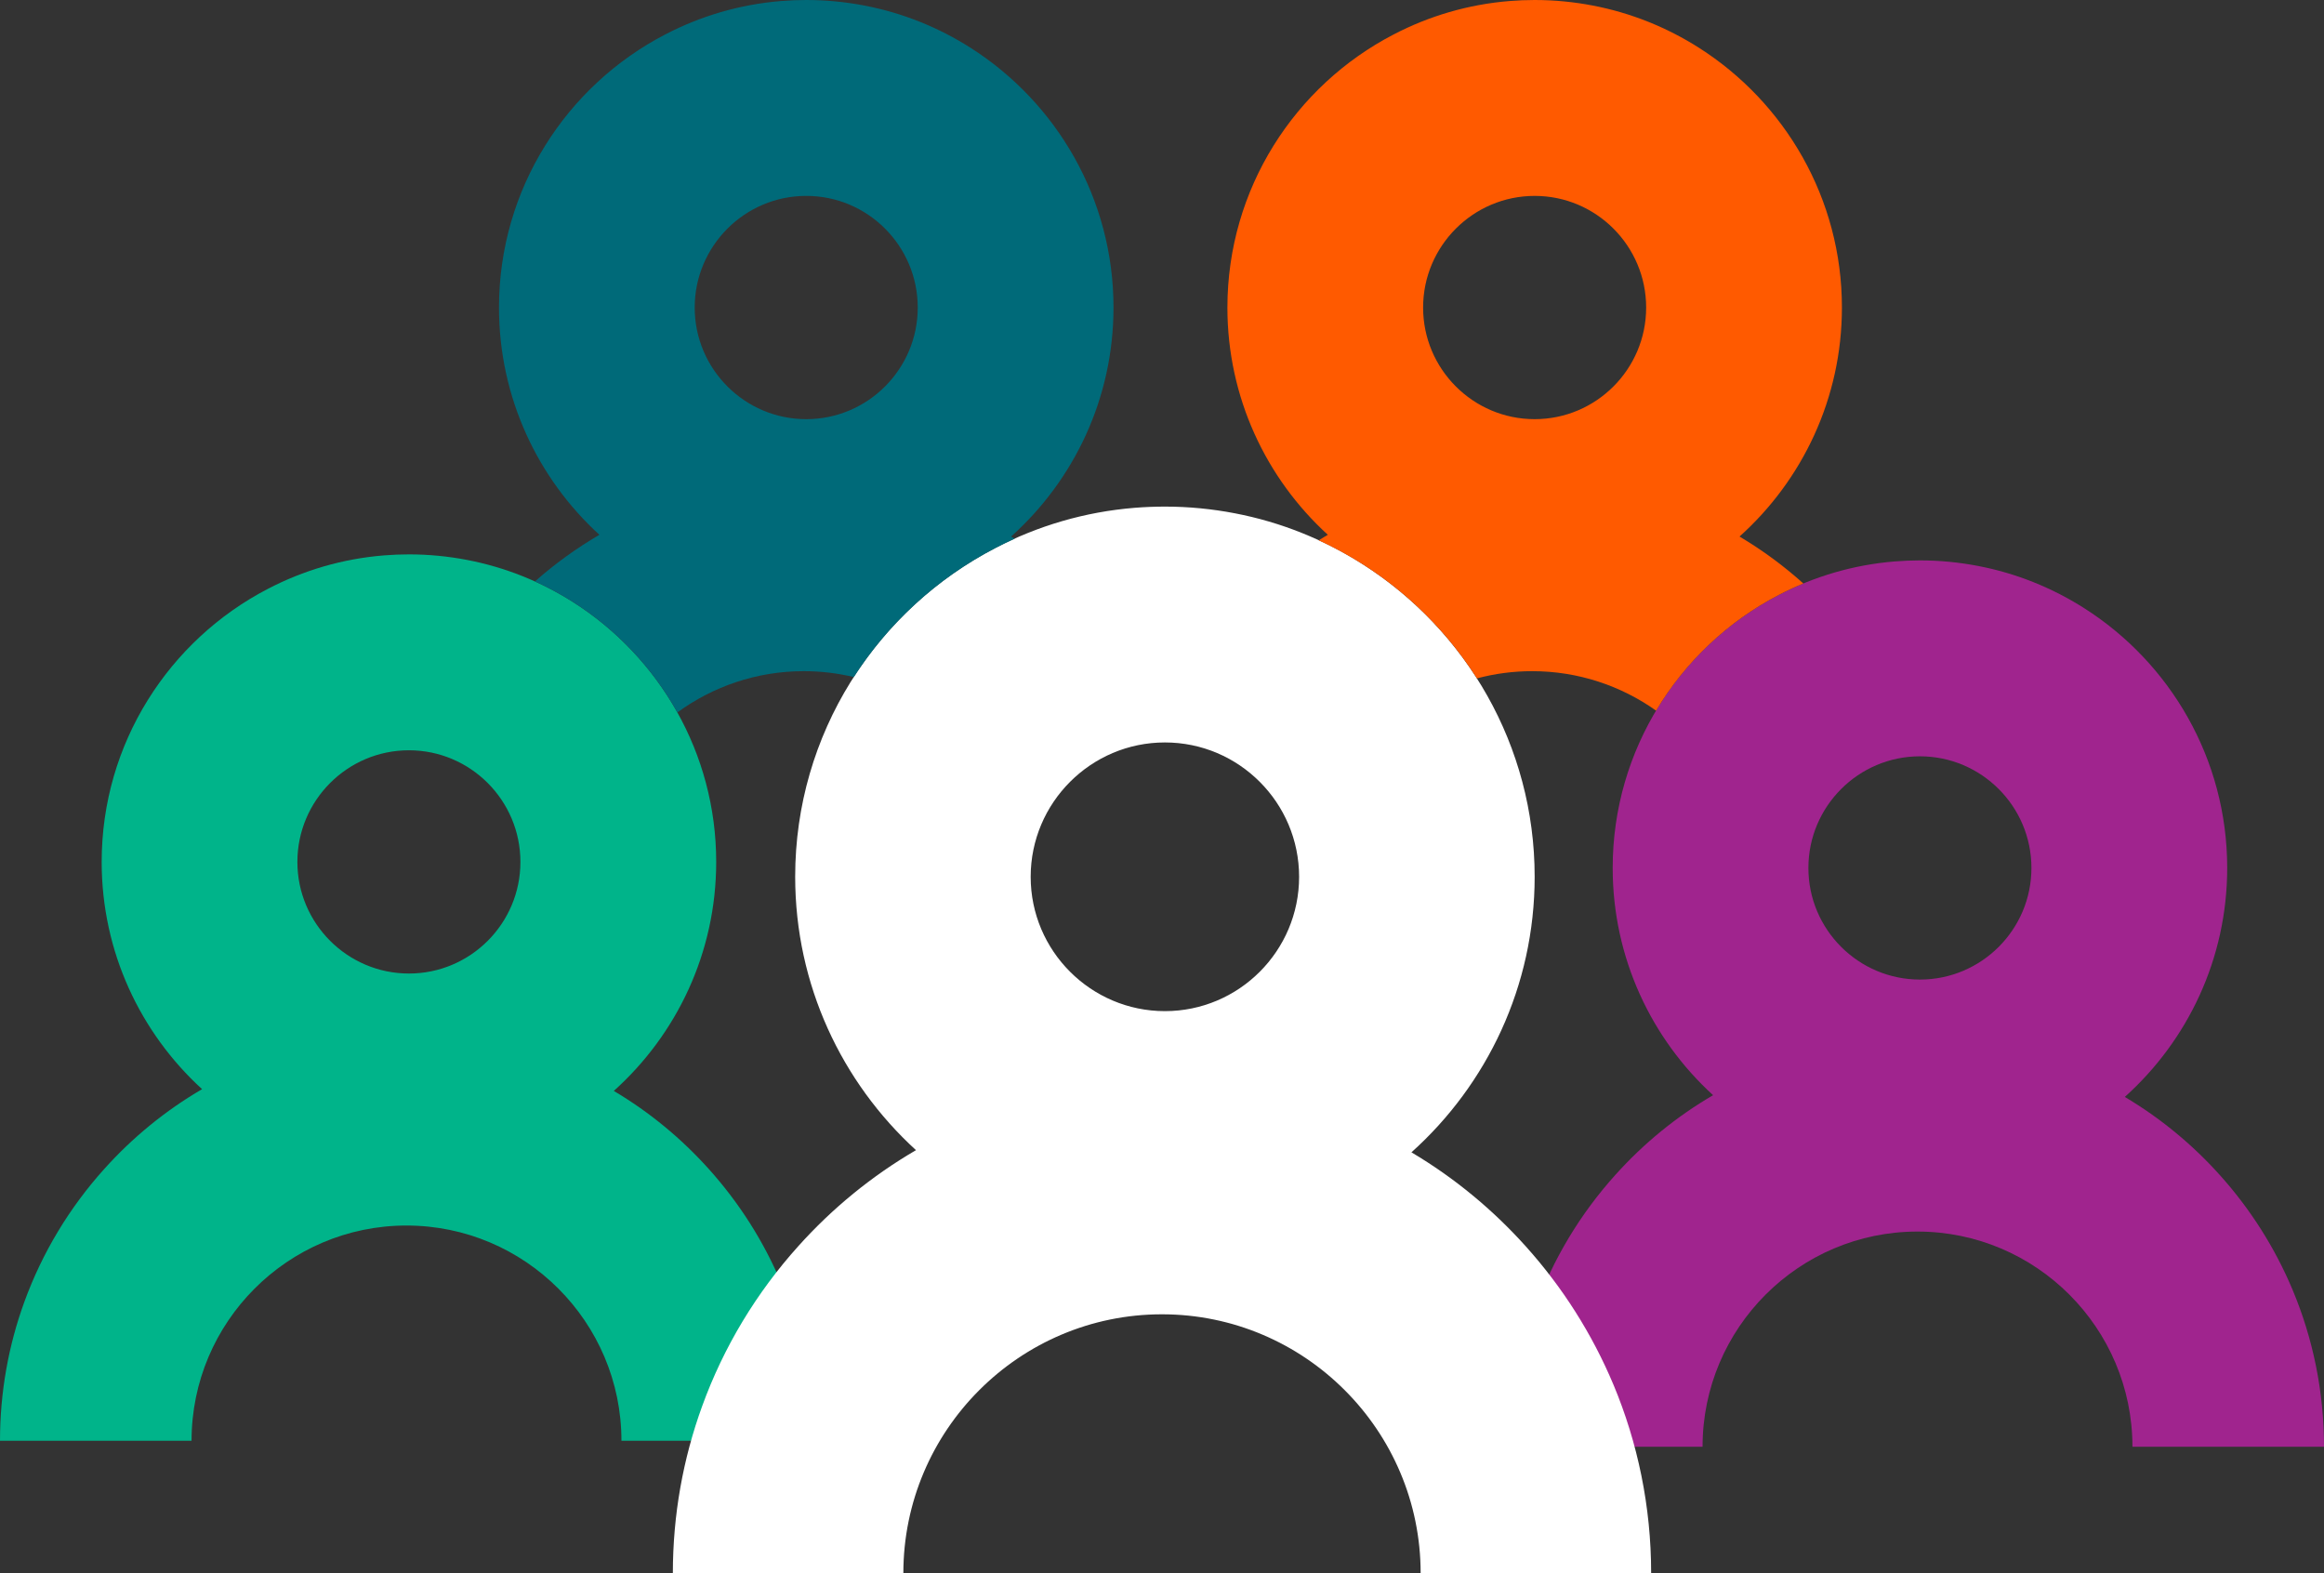 <svg width="195" height="132" viewBox="0 0 195 132" fill="none" xmlns="http://www.w3.org/2000/svg">
<rect x="0" y="0" width="195" height="132" fill="#333333" stroke="none"/>
<g clip-path="url(#clip0_360_475)">
<path d="M192.373 108.238C190.883 104.679 188.807 101.423 186.262 98.592C183.958 96.023 181.271 93.804 178.286 92.034C183.554 87.307 186.878 80.447 186.878 72.823C186.878 63.667 182.084 55.608 174.881 51.028C172.204 49.324 169.194 48.1 165.971 47.483C164.395 47.18 162.764 47.018 161.097 47.018C160.389 47.018 159.682 47.049 158.99 47.104C155.505 47.387 152.217 48.368 149.262 49.91C140.983 54.203 135.316 62.863 135.316 72.823C135.316 80.366 138.568 87.166 143.741 91.888C140.67 93.678 137.902 95.943 135.538 98.577C132.628 101.807 130.33 105.594 128.82 109.755C127.501 113.385 126.784 117.303 126.784 121.383H142.857C142.857 111.428 150.944 103.329 160.89 103.329C170.835 103.329 178.927 111.428 178.927 121.383H195C195 116.727 194.066 112.283 192.373 108.238ZM161.097 63.455C166.254 63.455 170.451 67.656 170.451 72.823C170.451 77.99 166.254 82.186 161.097 82.186C155.939 82.186 151.737 77.985 151.737 72.823C151.737 67.661 155.934 63.455 161.097 63.455Z" fill="#A0248E"/>
<path d="M65.589 107.733C64.099 104.173 62.023 100.917 59.477 98.086C57.174 95.518 54.487 93.298 51.502 91.529C56.77 86.802 60.094 79.941 60.094 72.317C60.094 63.161 55.3 55.102 48.097 50.522C45.42 48.818 42.41 47.595 39.187 46.978C37.611 46.675 35.979 46.513 34.312 46.513C33.605 46.513 32.898 46.543 32.206 46.599C28.721 46.882 25.433 47.863 22.478 49.405C14.199 53.697 8.531 62.357 8.531 72.317C8.531 79.86 11.784 86.66 16.957 91.382C13.886 93.172 11.118 95.437 8.754 98.071C5.844 101.302 3.546 105.088 2.036 109.249C0.717 112.879 0 116.797 0 120.877H16.073C16.073 110.923 24.16 102.823 34.105 102.823C44.051 102.823 52.143 110.923 52.143 120.877H68.216C68.216 116.221 67.281 111.777 65.589 107.733ZM34.312 62.949C39.47 62.949 43.667 67.15 43.667 72.317C43.667 77.484 39.47 81.68 34.312 81.68C29.155 81.68 24.953 77.479 24.953 72.317C24.953 67.155 29.15 62.949 34.312 62.949Z" fill="#00B48A"/>
<path d="M135.381 116.181C133.588 111.898 131.088 107.98 128.027 104.573C125.254 101.484 122.021 98.809 118.429 96.681C124.769 90.993 128.769 82.737 128.769 73.561C128.769 62.544 123.001 52.848 114.333 47.332C111.11 45.279 107.489 43.808 103.609 43.065C101.715 42.701 99.75 42.504 97.745 42.504C96.896 42.504 96.043 42.539 95.209 42.605C91.017 42.943 87.057 44.126 83.501 45.982C73.54 51.149 66.721 61.569 66.721 73.556C66.721 82.631 70.635 90.816 76.858 96.499C73.161 98.653 69.832 101.377 66.989 104.547C63.488 108.435 60.72 112.99 58.907 118.001C57.321 122.369 56.457 127.086 56.457 131.995H75.798C75.798 120.018 85.531 110.271 97.498 110.271C109.464 110.271 119.202 120.018 119.202 131.995H138.543C138.543 126.393 137.417 121.044 135.381 116.176V116.181ZM97.745 62.292C103.953 62.292 109.004 67.347 109.004 73.566C109.004 79.784 103.953 84.835 97.745 84.835C91.537 84.835 86.481 79.779 86.481 73.566C86.481 67.352 91.532 62.292 97.745 62.292Z" fill="white"/>
<path d="M93.431 25.804C93.431 16.648 88.638 8.59 81.435 4.009C78.758 2.305 75.747 1.082 72.525 0.465C70.949 0.162 69.317 0 67.65 0C66.943 0 66.236 0.03 65.544 0.086C62.059 0.369 58.77 1.35 55.815 2.892C47.536 7.184 41.869 15.845 41.869 25.804C41.869 33.348 45.122 40.148 50.294 44.87C48.365 45.997 46.551 47.306 44.885 48.783C46.001 49.288 47.072 49.87 48.097 50.522C51.719 52.827 54.734 56.012 56.836 59.774C59.816 57.6 63.483 56.311 67.443 56.311C68.888 56.311 70.292 56.483 71.641 56.806C74.575 52.246 78.672 48.5 83.506 45.992C84.041 45.714 84.587 45.446 85.142 45.198C85.041 45.138 84.94 45.077 84.839 45.016C90.108 40.289 93.431 33.428 93.431 25.804ZM67.65 35.168C62.488 35.168 58.29 30.966 58.29 25.804C58.29 20.642 62.488 16.436 67.65 16.436C72.812 16.436 77.005 20.637 77.005 25.804C77.005 30.971 72.807 35.168 67.65 35.168Z" fill="#006A79"/>
<path d="M154.55 25.804C154.55 16.648 149.757 8.59 142.554 4.009C139.877 2.305 136.866 1.082 133.644 0.465C132.068 0.162 130.436 0 128.769 0C128.062 0 127.355 0.03 126.663 0.086C123.178 0.369 119.889 1.35 116.934 2.892C108.655 7.184 102.988 15.845 102.988 25.804C102.988 33.348 106.241 40.148 111.413 44.87C111.156 45.021 110.898 45.173 110.646 45.33C111.924 45.921 113.156 46.589 114.333 47.337C118.187 49.784 121.465 53.06 123.925 56.917C125.405 56.523 126.961 56.311 128.562 56.311C132.426 56.311 136.018 57.539 138.957 59.622C141.417 55.502 144.994 52.125 149.262 49.91C149.929 49.561 150.61 49.243 151.313 48.955C149.666 47.473 147.873 46.154 145.958 45.016C151.227 40.289 154.55 33.428 154.55 25.804ZM128.769 35.168C123.607 35.168 119.409 30.966 119.409 25.804C119.409 20.642 123.607 16.436 128.769 16.436C133.931 16.436 138.124 20.637 138.124 25.804C138.124 30.971 133.926 35.168 128.769 35.168Z" fill="#FF5A00"/>
</g>
<defs>
<clipPath id="clip0_360_475">
<rect width="195" height="132" fill="white"/>
</clipPath>
</defs>
</svg>

